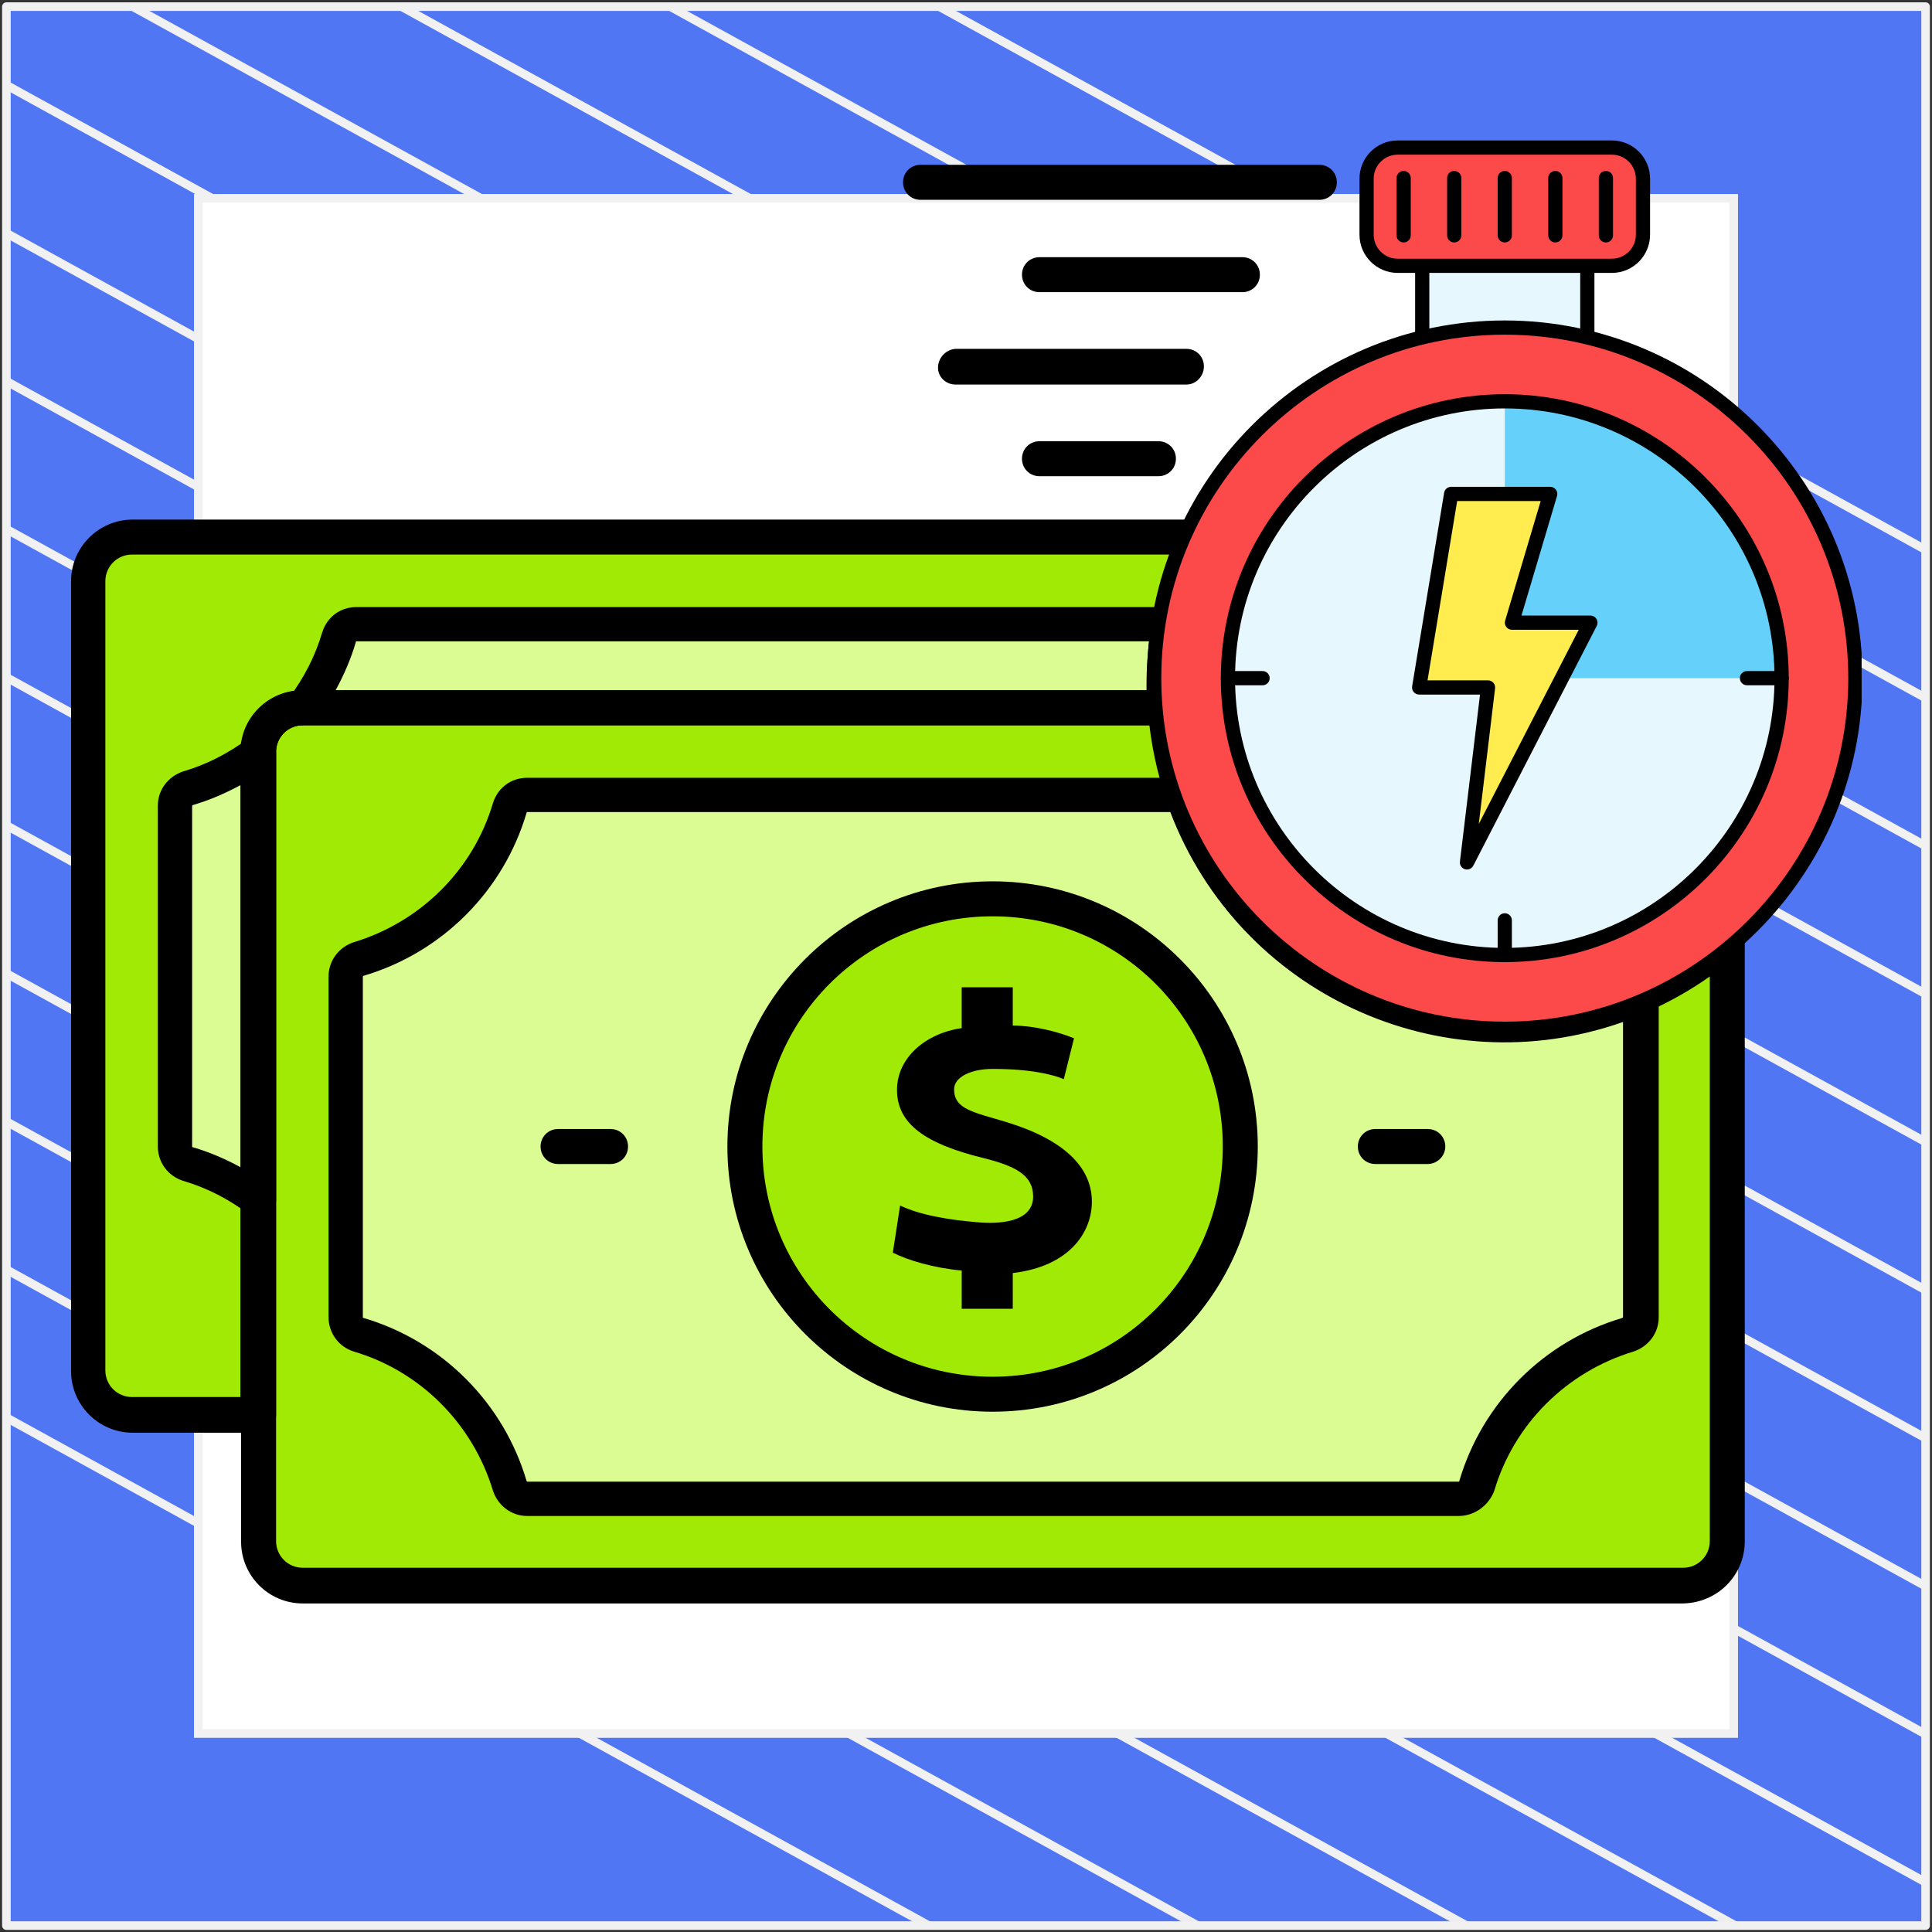 <?xml version="1.0" encoding="UTF-8"?> <svg xmlns="http://www.w3.org/2000/svg" width="302" height="302" viewBox="0 0 302 302" fill="none"><rect x="0" y="0" width="302" height="302" fill="#333333" stroke="none"/><path d="M301 1.038H1V301H301V1.038Z" fill="#5076F3" stroke="#F1F1F1" stroke-width="1.346" stroke-linejoin="round"></path><mask id="mask0_512_87278" style="mask-type:luminance" maskUnits="userSpaceOnUse" x="1" y="1" width="300" height="300"><path d="M301 1H1V300.962H301V1Z" fill="white"></path></mask><g mask="url(#mask0_512_87278)"><path d="M-285.023 64.085L219.795 342.085" stroke="#F1F1F1" stroke-width="1.346" stroke-miterlimit="10"></path><path d="M-263.954 52.544L240.932 330.582" stroke="#F1F1F1" stroke-width="1.346" stroke-miterlimit="10"></path><path d="M-242.819 41.04L261.999 319.04" stroke="#F1F1F1" stroke-width="1.346" stroke-miterlimit="10"></path><path d="M-221.682 29.536L283.136 307.536" stroke="#F1F1F1" stroke-width="1.346" stroke-miterlimit="10"></path><path d="M-200.545 18.032L304.272 296.032" stroke="#F1F1F1" stroke-width="1.346" stroke-miterlimit="10"></path><path d="M-179.41 6.528L325.409 284.528" stroke="#F1F1F1" stroke-width="1.346" stroke-miterlimit="10"></path><path d="M-158.273 -5.014L346.545 273.024" stroke="#F1F1F1" stroke-width="1.346" stroke-miterlimit="10"></path><path d="M-137.205 -16.518L367.613 261.483" stroke="#F1F1F1" stroke-width="1.346" stroke-miterlimit="10"></path><path d="M-116.069 -28.021L388.749 249.979" stroke="#F1F1F1" stroke-width="1.346" stroke-miterlimit="10"></path><path d="M-94.932 -39.525L409.886 238.475" stroke="#F1F1F1" stroke-width="1.346" stroke-miterlimit="10"></path><path d="M-73.796 -51.029L431.023 226.971" stroke="#F1F1F1" stroke-width="1.346" stroke-miterlimit="10"></path><path d="M-52.659 -62.533L452.159 215.467" stroke="#F1F1F1" stroke-width="1.346" stroke-miterlimit="10"></path><path d="M-31.591 -74.075L473.227 203.963" stroke="#F1F1F1" stroke-width="1.346" stroke-miterlimit="10"></path><path d="M-10.454 -85.579L494.363 192.422" stroke="#F1F1F1" stroke-width="1.346" stroke-miterlimit="10"></path></g><path d="M271 31H31V270.975H271V31Z" fill="white" stroke="#F1F1F1" stroke-width="1.346" stroke-miterlimit="10"></path><g clip-path="url(#clip0_512_87278)"><path d="M182.062 107.031C182.062 99.047 183.812 91.172 187.312 83.953H20.625C16.797 83.953 13.734 87.016 13.734 90.844V214.219C13.734 218.047 16.797 221.109 20.625 221.109H40.312V117.531C40.312 113.703 43.375 110.641 47.203 110.641H182.062C182.062 109.437 182.062 108.234 182.062 107.031Z" fill="#A1EA06"></path><path d="M182.062 107.031C182.062 103.859 182.391 100.688 182.937 97.516H55.734C54.422 97.516 53.328 98.281 53 99.594C51.797 103.531 49.938 107.359 47.422 110.641H182.172C182.062 109.437 182.062 108.234 182.062 107.031Z" fill="#DAFC92"></path><path d="M40.422 117.641C37.141 120.156 33.422 122.016 29.375 123.219C28.172 123.547 27.297 124.75 27.297 125.953V179.219C27.297 180.531 28.062 181.625 29.375 181.953C33.312 183.156 37.141 185.016 40.422 187.531V117.641Z" fill="#DAFC92"></path><path d="M235.109 160.187C207.109 160.187 184.031 138.531 182.172 110.641H47.312C43.484 110.641 40.422 113.703 40.422 117.531V240.906C40.422 244.734 43.484 247.797 47.312 247.797H263.109C266.938 247.797 270 244.734 270 240.906V147.063C260.375 155.484 248.016 160.187 235.109 160.187Z" fill="#A1EA06"></path><path d="M235.109 160.187C212.359 160.187 192.234 145.75 184.797 124.203H82.422C81.109 124.203 80.016 124.969 79.688 126.281C76.297 137.656 67.328 146.516 56.062 149.906C54.859 150.234 53.984 151.437 53.984 152.641V205.906C53.984 207.219 54.75 208.312 56.062 208.641C67.438 212.031 76.297 220.891 79.688 232.266C80.016 233.469 81.219 234.344 82.422 234.344H228C229.312 234.344 230.406 233.578 230.734 232.266C234.125 220.891 243.094 212.031 254.359 208.641C255.562 208.312 256.437 207.109 256.437 205.906V155.703C249.766 158.656 242.437 160.187 235.109 160.187Z" fill="#DAFC92"></path><path d="M155.156 217.938C176.54 217.938 193.875 200.603 193.875 179.219C193.875 157.835 176.54 140.5 155.156 140.5C133.772 140.5 116.438 157.835 116.438 179.219C116.438 200.603 133.772 217.938 155.156 217.938Z" fill="#A1EA06"></path><path d="M40.422 223.953H20.734C15.375 223.953 11.109 219.578 11.109 214.328V90.844C11.109 85.484 15.484 81.219 20.734 81.219H187.312C188.844 81.219 190.047 82.422 190.047 83.953C190.047 84.391 189.937 84.719 189.828 85.156C186.547 91.938 184.797 99.484 184.797 107.031C184.797 108.016 184.797 109.109 184.906 110.422C185.016 111.953 183.922 113.266 182.391 113.375C182.281 113.375 182.281 113.375 182.172 113.375H47.312C45.016 113.375 43.156 115.234 43.156 117.531V221.219C43.156 222.75 41.844 223.953 40.422 223.953ZM20.625 86.688C18.328 86.688 16.469 88.547 16.469 90.844V214.219C16.469 216.516 18.328 218.375 20.625 218.375H37.578V117.531C37.578 112.172 41.953 107.906 47.203 107.906H179.219C179.219 107.578 179.219 107.359 179.219 107.031C179.219 100.031 180.531 93.141 183.047 86.688H20.625Z" fill="black"></path><path d="M95.438 181.953H87.234C85.703 181.953 84.5 180.75 84.5 179.219C84.5 177.688 85.703 176.484 87.234 176.484H95.438C96.969 176.484 98.172 177.688 98.172 179.219C98.172 180.75 96.969 181.953 95.438 181.953Z" fill="black"></path><path d="M223.187 181.953H214.984C213.453 181.953 212.25 180.75 212.25 179.219C212.25 177.688 213.453 176.484 214.984 176.484H223.187C224.719 176.484 225.922 177.688 225.922 179.219C225.922 180.75 224.609 181.953 223.187 181.953Z" fill="black"></path><path d="M206.234 31.234H143.891C142.359 31.234 141.156 30.031 141.156 28.5C141.156 26.969 142.359 25.766 143.891 25.766H206.234C207.766 25.766 208.969 26.969 208.969 28.5C208.969 30.031 207.766 31.234 206.234 31.234Z" fill="black"></path><path d="M181.078 74.438H162.484C160.953 74.438 159.75 73.234 159.75 71.703C159.75 70.172 160.953 68.969 162.484 68.969H181.078C182.609 68.969 183.813 70.172 183.813 71.703C183.813 73.234 182.609 74.438 181.078 74.438Z" fill="black"></path><path d="M149.359 60.109C147.828 60.109 146.625 58.906 146.625 57.484C146.625 55.953 147.828 54.641 149.359 54.531H185.453C186.984 54.531 188.188 55.734 188.188 57.266C188.188 58.797 186.984 60.109 185.453 60.109H149.359Z" fill="black"></path><path d="M194.203 45.672H162.484C160.953 45.672 159.75 44.469 159.75 42.938C159.75 41.406 160.953 40.203 162.484 40.203H194.203C195.734 40.203 196.938 41.406 196.938 42.938C196.938 44.469 195.734 45.672 194.203 45.672Z" fill="black"></path><path d="M182.172 113.375H47.422C45.891 113.375 44.688 112.172 44.688 110.641C44.688 110.094 44.906 109.438 45.234 109C47.531 105.938 49.281 102.547 50.375 98.828C51.141 96.422 53.219 94.891 55.734 94.891H182.828C184.359 94.891 185.563 96.094 185.563 97.625V98.062C185.016 101.016 184.797 104.078 184.797 107.031C184.797 108.016 184.797 109.109 184.906 110.422C185.016 111.953 183.922 113.266 182.391 113.375C182.281 113.375 182.172 113.375 182.172 113.375ZM52.453 107.906H179.328C179.328 107.578 179.328 107.359 179.328 107.031C179.328 104.734 179.437 102.547 179.766 100.25H55.734C55.625 100.25 55.625 100.25 55.625 100.359C54.859 102.984 53.766 105.5 52.453 107.906Z" fill="black"></path><path d="M40.422 190.266C39.875 190.266 39.219 190.047 38.781 189.719C35.719 187.422 32.328 185.672 28.609 184.578C26.203 183.812 24.672 181.625 24.672 179.219V125.953C24.672 123.437 26.312 121.359 28.609 120.594C32.328 119.5 35.719 117.75 38.781 115.453C39.984 114.578 41.734 114.797 42.609 116C42.938 116.437 43.156 117.094 43.156 117.641V187.531C43.156 189.062 41.844 190.266 40.422 190.266ZM37.688 122.672C35.281 123.984 32.766 125.078 30.141 125.844L30.031 125.953V179.219C30.031 179.328 30.031 179.328 30.141 179.328C32.766 180.094 35.281 181.187 37.688 182.5V122.672Z" fill="black"></path><path d="M263.109 250.641H47.312C41.953 250.641 37.688 246.266 37.688 241.016V117.531C37.688 112.172 42.062 107.906 47.312 107.906H182.172C183.594 107.906 184.797 109 184.906 110.422C186.766 138.203 210.828 159.203 238.5 157.344C249.438 156.578 259.938 152.312 268.25 145.094C269.344 144.109 271.094 144.219 272.078 145.313C272.516 145.859 272.734 146.406 272.734 147.063V240.906C272.734 246.266 268.469 250.531 263.109 250.641ZM47.312 113.375C45.016 113.375 43.156 115.234 43.156 117.531V240.906C43.156 243.203 45.016 245.063 47.312 245.063H263.109C265.406 245.063 267.266 243.203 267.266 240.906V152.641C242.109 170.359 207.219 164.344 189.5 139.187C184.141 131.531 180.75 122.672 179.656 113.266H47.312V113.375Z" fill="black"></path><path d="M228 236.969H82.422C79.906 236.969 77.828 235.328 77.062 233.031C73.891 222.531 65.688 214.328 55.297 211.266C52.891 210.5 51.359 208.312 51.359 205.906V152.641C51.359 150.125 53 148.047 55.297 147.281C65.797 144.109 74 135.906 77.062 125.516C77.828 123.109 79.906 121.578 82.422 121.578H184.906C186.109 121.578 187.094 122.344 187.531 123.438C196.5 149.797 225.156 163.797 251.516 154.828C252.828 154.391 254.141 153.844 255.453 153.297C256.875 152.641 258.406 153.297 259.062 154.719C259.172 155.047 259.281 155.484 259.281 155.812V205.906C259.281 208.422 257.641 210.5 255.344 211.266C244.844 214.438 236.641 222.641 233.578 233.031C232.703 235.328 230.516 236.969 228 236.969ZM82.422 126.938C82.312 126.938 82.312 126.937 82.312 127.047C78.703 139.297 69.078 148.922 56.828 152.531L56.719 152.641V205.906C56.719 206.016 56.719 206.016 56.828 206.016C69.078 209.625 78.703 219.25 82.312 231.5L82.422 231.609H228C228.109 231.609 228.109 231.609 228.109 231.5C231.719 219.25 241.344 209.625 253.594 206.016L253.703 205.906V159.75C225.156 169.813 193.766 155.266 182.937 126.938H82.422Z" fill="black"></path><path d="M155.156 220.672C132.297 220.672 113.703 202.078 113.703 179.219C113.703 156.359 132.297 137.766 155.156 137.766C178.016 137.766 196.609 156.359 196.609 179.219C196.609 202.078 178.125 220.672 155.156 220.672ZM155.156 143.234C135.25 143.234 119.172 159.313 119.172 179.219C119.172 199.125 135.25 215.203 155.156 215.203C175.063 215.203 191.141 199.125 191.141 179.219C191.141 159.313 175.063 143.234 155.156 143.234Z" fill="black"></path><g clip-path="url(#clip1_512_87278)"><path d="M222.315 32.308H248.122V58.116H222.315V32.308Z" fill="#E6F8FE"></path><path d="M248.122 59.226H222.315C221.701 59.226 221.204 58.728 221.204 58.115V32.308C221.204 31.695 221.701 31.197 222.315 31.197H248.122C248.735 31.197 249.233 31.695 249.233 32.308V58.116C249.233 58.729 248.736 59.226 248.122 59.226ZM223.426 57.004H247.012V33.419H223.426V57.004Z" fill="black"></path><path d="M273.948 144.751C295.346 123.352 295.346 88.658 273.948 67.26C252.549 45.861 217.855 45.861 196.457 67.26C175.058 88.658 175.058 123.352 196.457 144.751C217.855 166.149 252.549 166.149 273.948 144.751Z" fill="#FC4949"></path><path d="M277.21 116.314C282.898 93.108 268.697 69.684 245.49 63.996C222.284 58.308 198.86 72.51 193.172 95.716C187.484 118.922 201.686 142.346 224.892 148.034C248.098 153.722 271.522 139.521 277.21 116.314Z" fill="#E6F8FE"></path><path d="M278.493 106.007C278.493 82.107 259.118 62.732 235.219 62.732V106.006L278.493 106.007Z" fill="#65D1FB"></path><path d="M235.219 161.92C204.388 161.92 179.305 136.838 179.305 106.007C179.305 75.175 204.388 50.093 235.219 50.093C266.05 50.093 291.132 75.175 291.132 106.007C291.132 136.838 266.05 161.92 235.219 161.92ZM235.219 52.315C205.613 52.315 181.527 76.401 181.527 106.007C181.527 135.613 205.613 159.699 235.219 159.699C264.825 159.699 288.911 135.613 288.911 106.007C288.911 76.401 264.825 52.315 235.219 52.315Z" fill="black"></path><path d="M235.219 150.391C234.606 150.391 234.108 149.894 234.108 149.281V143.865C234.108 143.252 234.606 142.754 235.219 142.754C235.832 142.754 236.33 143.252 236.33 143.865V149.281C236.33 149.894 235.832 150.391 235.219 150.391Z" fill="black"></path><path d="M278.493 107.118H273.077C272.464 107.118 271.966 106.62 271.966 106.007C271.966 105.393 272.464 104.896 273.077 104.896H278.493C279.106 104.896 279.603 105.393 279.603 106.007C279.603 106.621 279.106 107.118 278.493 107.118Z" fill="black"></path><path d="M197.36 107.118H191.945C191.332 107.118 190.834 106.62 190.834 106.007C190.834 105.393 191.332 104.896 191.945 104.896H197.36C197.973 104.896 198.471 105.393 198.471 106.007C198.471 106.621 197.973 107.118 197.36 107.118Z" fill="black"></path><path d="M235.219 150.392C210.745 150.392 190.834 130.48 190.834 106.007C190.834 81.533 210.745 61.622 235.219 61.622C259.692 61.622 279.603 81.533 279.603 106.007C279.603 130.481 259.693 150.392 235.219 150.392ZM235.219 63.843C211.97 63.843 193.056 82.758 193.056 106.007C193.056 129.256 211.97 148.17 235.219 148.17C258.468 148.17 277.382 129.256 277.382 106.007C277.382 82.758 258.468 63.843 235.219 63.843Z" fill="black"></path><path d="M226.835 77.206H242.322L236.34 97.332H248.603L229.312 134.808L232.602 107.461H221.834L226.835 77.206Z" fill="#FFEC4E"></path><path d="M229.311 135.918C229.204 135.918 229.094 135.903 228.986 135.87C228.471 135.712 228.144 135.209 228.209 134.675L231.349 108.572H221.834C221.508 108.572 221.198 108.428 220.987 108.18C220.776 107.931 220.685 107.602 220.738 107.28L225.739 77.025C225.828 76.488 226.291 76.095 226.835 76.095H242.323C242.673 76.095 243.004 76.26 243.213 76.541C243.423 76.823 243.487 77.186 243.388 77.522L237.829 96.222H248.603C248.99 96.222 249.35 96.423 249.551 96.754C249.753 97.085 249.769 97.496 249.591 97.841L230.299 135.316C230.104 135.694 229.718 135.918 229.311 135.918ZM223.144 106.35H232.602C232.919 106.35 233.222 106.486 233.433 106.723C233.644 106.961 233.742 107.278 233.704 107.593L231.152 128.804L246.781 98.443H236.341C235.99 98.443 235.66 98.278 235.45 97.997C235.24 97.715 235.176 97.352 235.275 97.016L240.833 78.316H227.777L223.144 106.35Z" fill="black"></path><path d="M251.96 41.551H218.477C215.794 41.551 213.618 39.375 213.618 36.692V27.924C213.618 25.241 215.794 23.065 218.477 23.065H251.96C254.643 23.065 256.819 25.241 256.819 27.924V36.692C256.818 39.375 254.643 41.551 251.96 41.551Z" fill="#FC4949"></path><path d="M251.96 42.661H218.477C215.185 42.661 212.508 39.983 212.508 36.692V27.924C212.508 24.632 215.186 21.955 218.477 21.955H251.96C255.252 21.955 257.929 24.632 257.929 27.924V36.692C257.93 39.983 255.252 42.661 251.96 42.661ZM218.477 24.176C216.411 24.176 214.729 25.858 214.729 27.924V36.692C214.729 38.759 216.411 40.44 218.477 40.44H251.96C254.026 40.44 255.708 38.759 255.708 36.692V27.924C255.708 25.858 254.026 24.176 251.96 24.176H218.477Z" fill="black"></path><path d="M219.411 37.899C218.798 37.899 218.301 37.401 218.301 36.788V27.828C218.301 27.215 218.798 26.717 219.411 26.717C220.025 26.717 220.522 27.215 220.522 27.828V36.788C220.522 37.402 220.025 37.899 219.411 37.899Z" fill="black"></path><path d="M227.315 37.899C226.702 37.899 226.204 37.401 226.204 36.788V27.828C226.204 27.215 226.702 26.717 227.315 26.717C227.928 26.717 228.426 27.215 228.426 27.828V36.788C228.426 37.402 227.928 37.899 227.315 37.899Z" fill="black"></path><path d="M235.219 37.899C234.606 37.899 234.108 37.401 234.108 36.788V27.828C234.108 27.215 234.606 26.717 235.219 26.717C235.832 26.717 236.33 27.215 236.33 27.828V36.788C236.33 37.402 235.832 37.899 235.219 37.899Z" fill="black"></path><path d="M243.122 37.899C242.509 37.899 242.012 37.401 242.012 36.788V27.828C242.012 27.215 242.509 26.717 243.122 26.717C243.736 26.717 244.233 27.215 244.233 27.828V36.788C244.233 37.402 243.736 37.899 243.122 37.899Z" fill="black"></path><path d="M251.026 37.899C250.412 37.899 249.915 37.401 249.915 36.788V27.828C249.915 27.215 250.412 26.717 251.026 26.717C251.639 26.717 252.137 27.215 252.137 27.828V36.788C252.137 37.402 251.639 37.899 251.026 37.899Z" fill="black"></path></g><path d="M170.675 187.83C170.675 192.67 167.133 197.956 158.312 198.997V204.58H150.33V198.604C145.943 198.205 141.955 197.009 139.562 195.812L140.7 188.443C143.785 189.911 148.251 190.702 153.032 191.075C157.509 191.422 161.497 190.527 161.497 187.034C161.497 183.667 158.705 182.248 153.545 180.974C144.738 178.799 140.214 175.703 140.214 170.378C140.214 165.293 144.745 161.51 150.328 160.712V154.326H158.31V160.308C161.502 160.308 165.401 161.261 167.883 162.302L166.288 168.683C164.491 167.948 161.118 167.088 155.121 167.088C151.929 167.088 149.139 168.284 149.139 170.28C149.139 173.465 152.33 173.869 157.404 175.424C166.187 178.122 170.675 182.381 170.675 187.83Z" fill="black"></path></g><defs><clipPath id="clip0_512_87278"><rect width="280" height="280" fill="white" transform="translate(11 11)"></rect></clipPath><clipPath id="clip1_512_87278"><rect width="142.188" height="142.188" fill="white" transform="translate(164.125 20.844)"></rect></clipPath></defs></svg> 